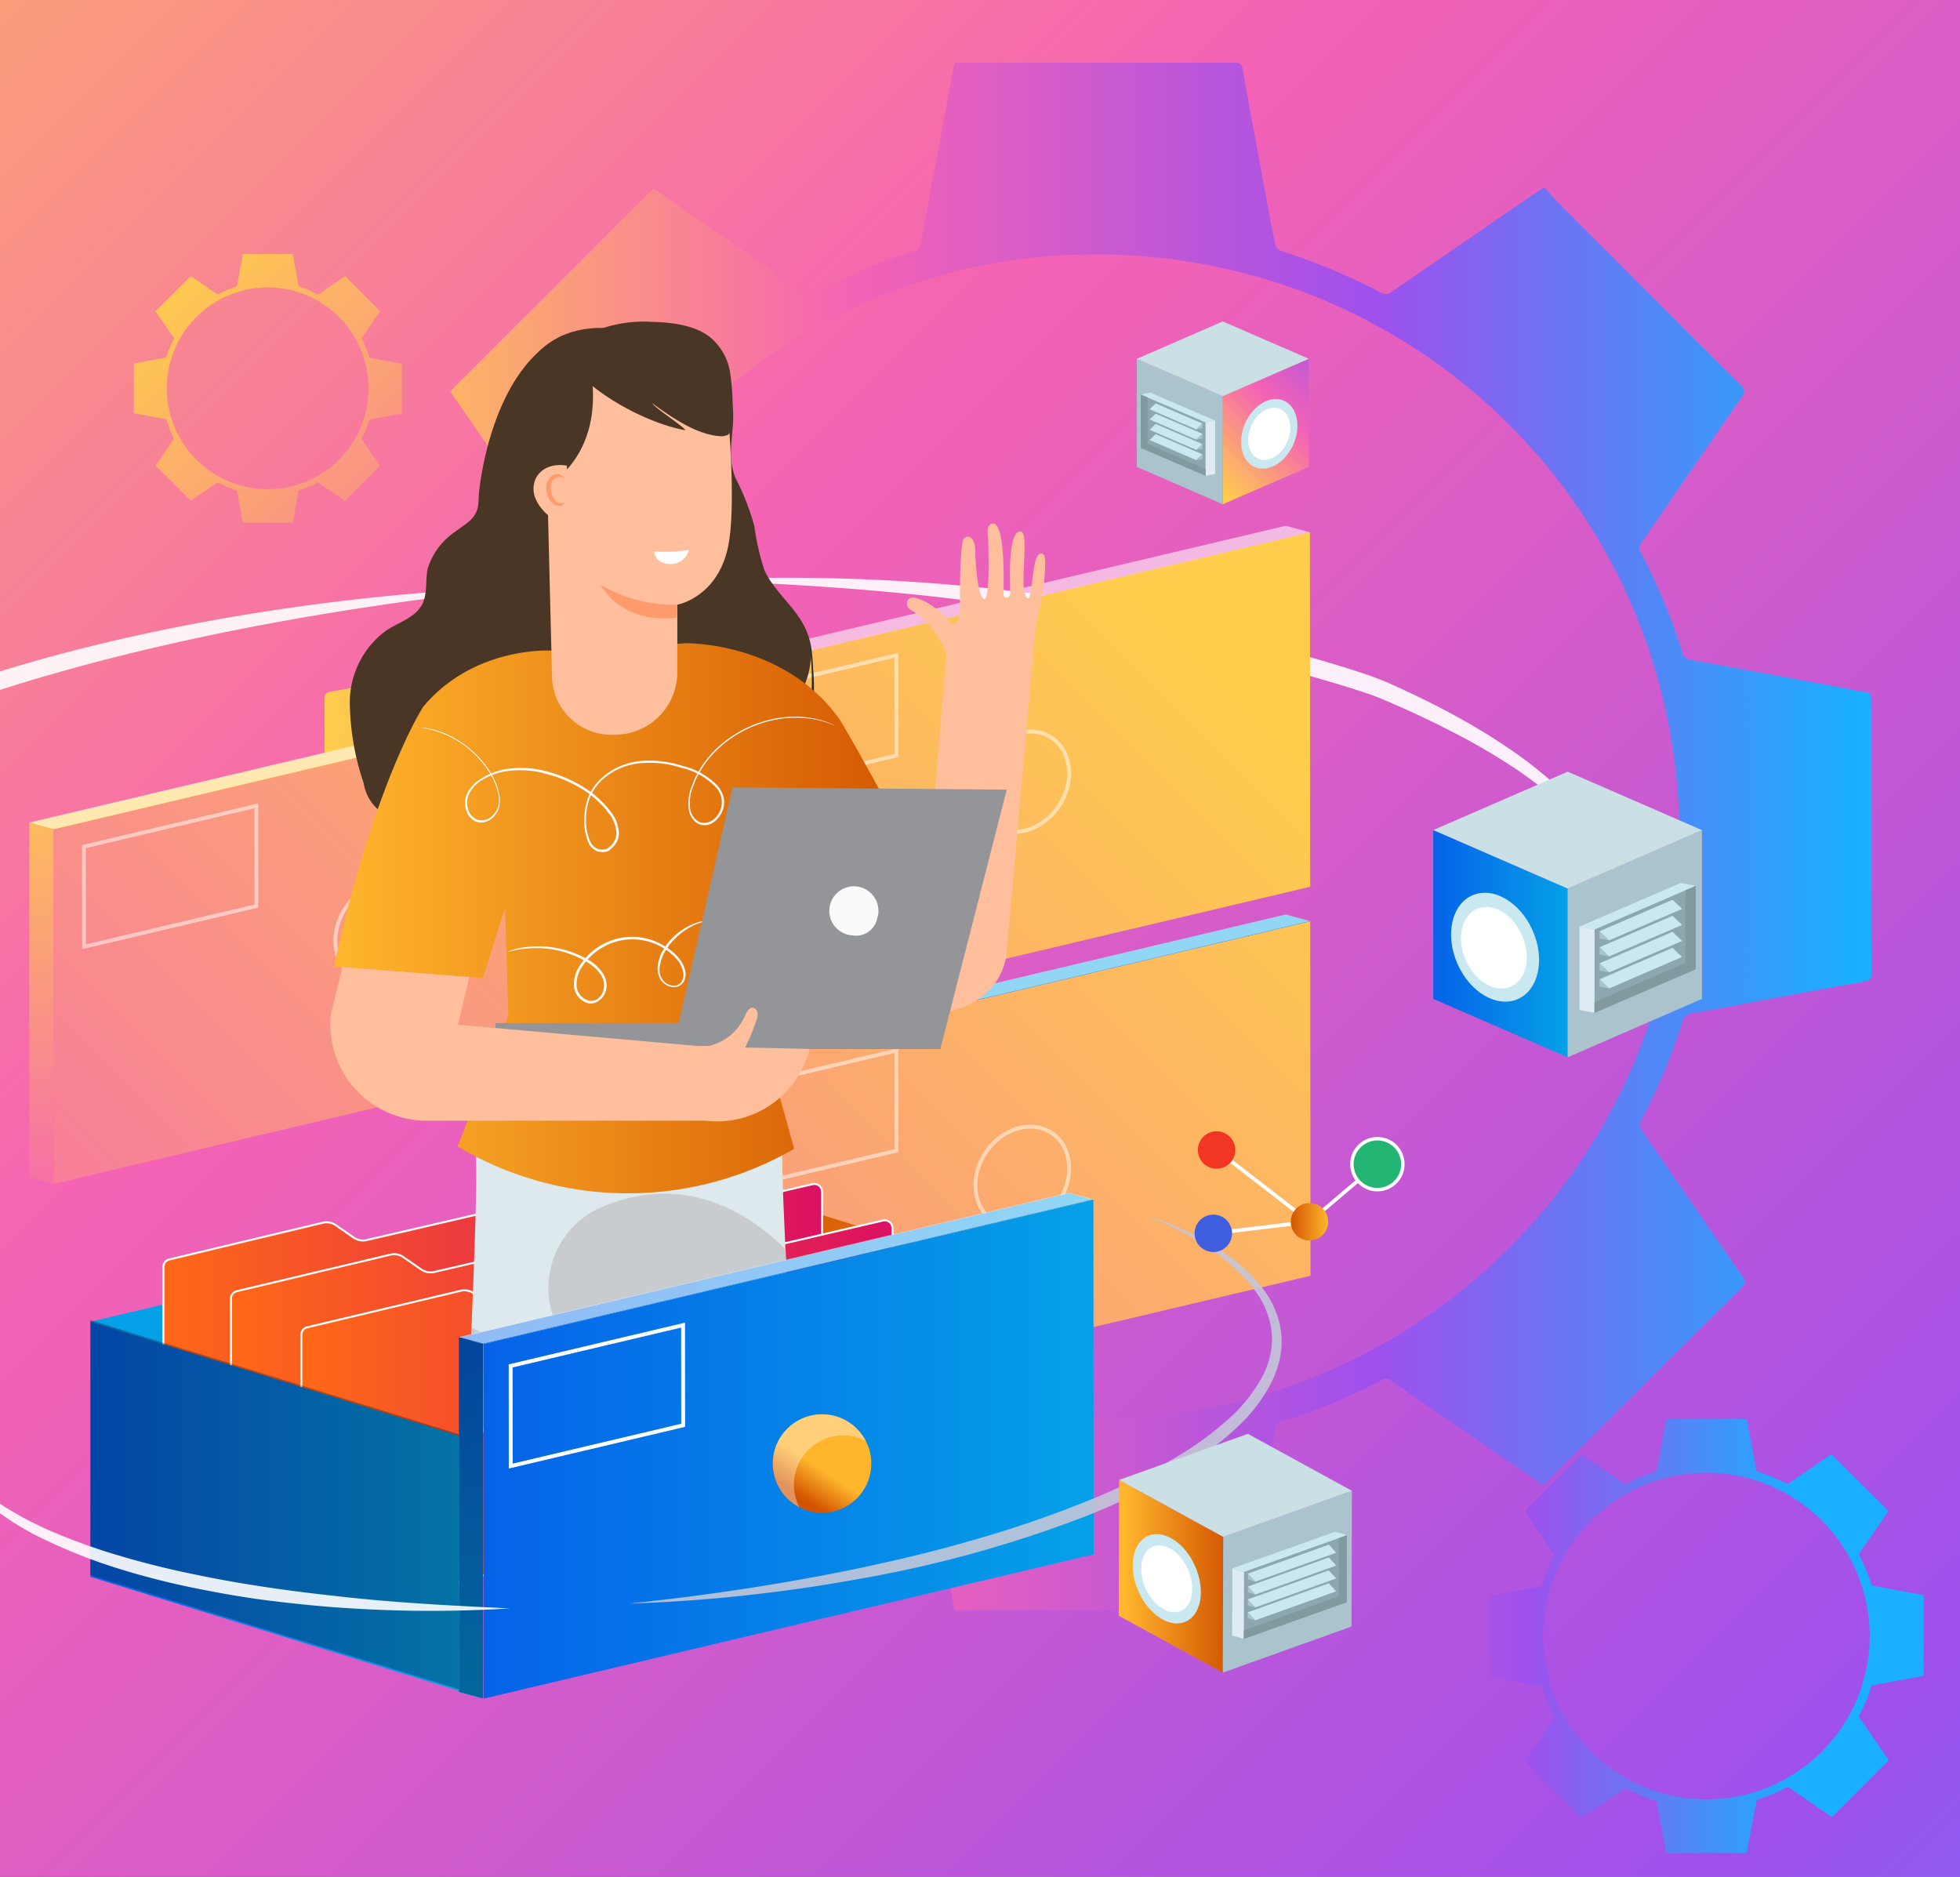 <svg id="Layer_1" data-name="Layer 1" xmlns="http://www.w3.org/2000/svg" xmlns:xlink="http://www.w3.org/1999/xlink" viewBox="0 0 470 450"><rect x="0" y="0" width="470" height="450" fill="#333333" stroke="none"/><defs><style>.cls-1,.cls-16,.cls-17,.cls-44,.cls-46{fill:none;}.cls-2{fill:url(#linear-gradient);}.cls-3{fill:url(#linear-gradient-2);}.cls-4{fill:url(#linear-gradient-3);}.cls-5{fill:url(#linear-gradient-4);}.cls-6{clip-path:url(#clip-path);}.cls-7{opacity:0.9;}.cls-18,.cls-43,.cls-8{fill:#fff;}.cls-9{fill:url(#linear-gradient-5);}.cls-10{fill:url(#linear-gradient-6);}.cls-11{fill:url(#linear-gradient-7);}.cls-12{fill:url(#linear-gradient-8);}.cls-13{fill:url(#linear-gradient-9);}.cls-14{fill:url(#linear-gradient-10);}.cls-15{fill:url(#linear-gradient-11);}.cls-16,.cls-17,.cls-22,.cls-23,.cls-24,.cls-44,.cls-46,.cls-49{stroke:#fff;stroke-miterlimit:10;}.cls-16,.cls-17,.cls-44{stroke-width:0.93px;}.cls-16{opacity:0.51;}.cls-17{opacity:0.5;}.cls-18{opacity:0.56;}.cls-19{opacity:0.33;}.cls-20{fill:url(#linear-gradient-12);}.cls-21{fill:url(#linear-gradient-13);}.cls-22,.cls-23,.cls-24{stroke-width:0.47px;}.cls-22{fill:url(#linear-gradient-14);}.cls-23{fill:url(#linear-gradient-15);}.cls-24{fill:url(#linear-gradient-16);}.cls-25{isolation:isolate;opacity:0.2;}.cls-26{fill:#4279e8;}.cls-27{fill:#1a2e35;}.cls-28{fill:#c78976;}.cls-29{fill:#dde9ed;}.cls-30{fill:#c8ccce;}.cls-31{fill:#4a3625;}.cls-32{fill:url(#linear-gradient-17);}.cls-33{fill:#fafafa;}.cls-34{fill:#ffbf9d;}.cls-35{fill:#ff9a6c;}.cls-36{fill:#939598;}.cls-37{fill:url(#linear-gradient-18);}.cls-38{fill:url(#linear-gradient-19);}.cls-39{fill:url(#linear-gradient-20);}.cls-40{opacity:0.29;}.cls-41{fill:url(#linear-gradient-21);}.cls-42{fill:url(#linear-gradient-22);}.cls-43{opacity:0.36;}.cls-45{fill:#c3c6d8;}.cls-46{stroke-width:0.88px;}.cls-47{fill:url(#linear-gradient-23);}.cls-48{fill:#f13624;}.cls-49{fill:#22b573;stroke-width:0.83px;}.cls-50{fill:#3f5ee0;}.cls-51{fill:url(#linear-gradient-24);}.cls-52{fill:#aac3cc;}.cls-53{fill:#cae0e5;}.cls-54{fill:#8ca7af;}.cls-55{fill:#dfebf2;}.cls-56{fill:#cae8ef;}.cls-57{fill:#809aa0;}.cls-58{fill:url(#linear-gradient-25);}.cls-59{fill:url(#linear-gradient-26);}</style><linearGradient id="linear-gradient" x1="-118.93" y1="-128.93" x2="699.33" y2="689.33" gradientTransform="translate(470 450) rotate(-180)" gradientUnits="userSpaceOnUse"><stop offset="0" stop-color="#ffcd4c"/><stop offset="0.34" stop-color="#f563b4"/><stop offset="0.68" stop-color="#9e50ed"/><stop offset="0.99" stop-color="#1aafff"/></linearGradient><linearGradient id="linear-gradient-2" x1="77.78" y1="200.54" x2="448.74" y2="200.54" gradientTransform="matrix(1, 0, 0, 1, 0, 0)" xlink:href="#linear-gradient"/><linearGradient id="linear-gradient-3" x1="37.93" y1="66.77" x2="305.3" y2="334.14" gradientTransform="matrix(1, 0, 0, 1, 0, 0)" xlink:href="#linear-gradient"/><linearGradient id="linear-gradient-4" x1="541.59" y1="259.96" x2="392.02" y2="409.54" gradientTransform="translate(421.2 959.02) rotate(-135)" xlink:href="#linear-gradient"/><clipPath id="clip-path"><rect class="cls-1" y="53.74" width="409.22" height="375.13"/></clipPath><linearGradient id="linear-gradient-5" x1="279.46" y1="148.94" x2="-516.46" y2="944.87" gradientTransform="matrix(1, 0, 0, 1, 0, 0)" xlink:href="#linear-gradient"/><linearGradient id="linear-gradient-6" x1="220.28" y1="89.76" x2="-575.64" y2="885.69" gradientTransform="matrix(1, 0, 0, 1, 0, 0)" xlink:href="#linear-gradient"/><linearGradient id="linear-gradient-7" x1="326.14" y1="195.62" x2="-469.78" y2="991.55" gradientTransform="matrix(1, 0, 0, 1, 0, 0)" xlink:href="#linear-gradient"/><linearGradient id="linear-gradient-8" x1="502.06" y1="202.9" x2="502.06" y2="460.57" gradientTransform="matrix(-1, 0, 0, 1, 585.13, 0)" xlink:href="#linear-gradient"/><linearGradient id="linear-gradient-9" x1="9.91" y1="176.09" x2="9.91" y2="539.88" gradientTransform="matrix(1, 0, 0, 1, 0, 0)" xlink:href="#linear-gradient"/><linearGradient id="linear-gradient-10" x1="347.04" y1="306.11" x2="347.04" y2="435.72" gradientTransform="matrix(-1, 0, 0, 1, 585.13, 0)" gradientUnits="userSpaceOnUse"><stop offset="0" stop-color="#05a1e8"/><stop offset="1" stop-color="#0562e8"/></linearGradient><linearGradient id="linear-gradient-11" x1="194.25" y1="297.22" x2="326.18" y2="297.22" xlink:href="#linear-gradient-10"/><linearGradient id="linear-gradient-12" x1="400.22" y1="284.89" x2="345.6" y2="368.37" gradientTransform="matrix(-1, 0, 0, 1, 585.13, 0)" gradientUnits="userSpaceOnUse"><stop offset="0" stop-color="#d35400"/><stop offset="1" stop-color="#ffb62d"/></linearGradient><linearGradient id="linear-gradient-13" x1="549.73" y1="330.11" x2="454.65" y2="330.11" xlink:href="#linear-gradient-10"/><linearGradient id="linear-gradient-14" x1="404.2" y1="324.35" x2="545.95" y2="324.35" gradientTransform="matrix(-1, 0, 0, 1, 585.13, 0)" gradientUnits="userSpaceOnUse"><stop offset="0" stop-color="#db1162"/><stop offset="1" stop-color="#ff6817"/></linearGradient><linearGradient id="linear-gradient-15" x1="388" y1="331.99" x2="529.75" y2="331.99" xlink:href="#linear-gradient-14"/><linearGradient id="linear-gradient-16" x1="371.12" y1="340.71" x2="512.87" y2="340.71" xlink:href="#linear-gradient-14"/><linearGradient id="linear-gradient-17" x1="365.25" y1="220.18" x2="505.05" y2="220.18" xlink:href="#linear-gradient-12"/><linearGradient id="linear-gradient-18" x1="322.99" y1="304.2" x2="475.08" y2="304.2" xlink:href="#linear-gradient-10"/><linearGradient id="linear-gradient-19" x1="462.36" y1="417.52" x2="481.36" y2="314.12" xlink:href="#linear-gradient-10"/><linearGradient id="linear-gradient-20" x1="475.08" y1="361.19" x2="563.43" y2="361.19" xlink:href="#linear-gradient-10"/><linearGradient id="linear-gradient-21" x1="322.87" y1="347.5" x2="469.25" y2="347.5" xlink:href="#linear-gradient-10"/><linearGradient id="linear-gradient-22" x1="393.29" y1="358.86" x2="388.66" y2="351.92" xlink:href="#linear-gradient-12"/><linearGradient id="linear-gradient-23" x1="6949.94" y1="292.96" x2="6958.93" y2="292.96" gradientTransform="translate(-6640.43)" xlink:href="#linear-gradient-12"/><linearGradient id="linear-gradient-24" x1="209.21" y1="226.28" x2="241.43" y2="226.28" xlink:href="#linear-gradient-10"/><linearGradient id="linear-gradient-25" x1="3051.01" y1="116.16" x2="3100.44" y2="66.73" gradientTransform="translate(-2760.16)" xlink:href="#linear-gradient"/><linearGradient id="linear-gradient-26" x1="261.22" y1="219.56" x2="286.68" y2="219.56" gradientTransform="matrix(-0.98, -0.09, 0, 1.02, 550.57, 180.17)" xlink:href="#linear-gradient-12"/></defs><rect class="cls-2" width="470" height="450" transform="translate(470 450) rotate(180)"/><path class="cls-3" d="M228.88,386.09c-.74-3.91-1.5-7.81-2.23-11.72q-2.39-12.86-4.75-25.73c-.39-2.11-.74-4.24-1.21-6.34a1.8,1.8,0,0,0-1-1.18A153,153,0,0,1,195,330.88a2.32,2.32,0,0,0-2,.19q-17.62,12-35.19,24.15c-.4.27-.81.52-1.09.69L108,307.24l5.5-8.06q9.61-14,19.23-28a2.2,2.2,0,0,0,.26-2.62,131.17,131.17,0,0,1-9.73-23.37c-.52-1.67-1.43-2.09-2.9-2.36-8-1.44-16.09-3-24.14-4.44-5.71-1.07-11.42-2.19-17.14-3.2-1.09-.19-1.26-.66-1.26-1.6q0-33,0-66c0-1.19.42-1.53,1.52-1.73,13.87-2.55,27.74-5.15,41.61-7.7a2.31,2.31,0,0,0,2.12-1.75,139.45,139.45,0,0,1,10-24,2.16,2.16,0,0,0-.37-2.61l-24.08-35c-.24-.35-.45-.72-.63-1l48.74-48.61L169,53.69c8,5.49,16,11,24,16.44a2.31,2.31,0,0,0,2,.14,157.42,157.42,0,0,1,24.58-10.2,2,2,0,0,0,1.12-1.27q4-21.19,7.89-42.39c.07-.42.21-.83.35-1.38h1.61q32.78,0,65.53,0c1.37,0,1.7.55,1.91,1.69q3.07,16.92,6.22,33.84c.51,2.75,1,5.5,1.62,8.23A2.14,2.14,0,0,0,307,60.1a145.45,145.45,0,0,1,24.11,10.07,2.27,2.27,0,0,0,2.73-.26q17.49-12.07,35-24.07c.36-.24.73-.45,1.43-.89,1.54,1.64,3.08,3.36,4.71,5q21.24,21.3,42.52,42.54c.9.89,1,1.45.27,2.54-8.09,11.69-16.12,23.43-24.19,35.13a1.89,1.89,0,0,0-.14,2.3,145.16,145.16,0,0,1,10,24,2.2,2.2,0,0,0,2,1.76q18.73,3.42,37.46,6.92c1.43.27,2.84.65,4.28.78s1.53.73,1.52,1.89q0,16.5,0,33c0,10.84,0,21.68.09,32.52,0,1.22-.23,1.76-1.58,2-10.18,1.82-20.33,3.75-30.49,5.64-3.7.69-7.41,1.4-11.12,2a2.43,2.43,0,0,0-2.16,1.93,137.84,137.84,0,0,1-9.77,23.53,2.37,2.37,0,0,0,.2,2.88c8,11.61,16,23.26,24,34.87.69,1,.7,1.56-.17,2.43Q394.31,331.88,371,355.23c-.27.26-.56.5-1,.86q-4.91-3.34-9.81-6.71-13.32-9.15-26.63-18.32a1.92,1.92,0,0,0-2.31-.13,139.71,139.71,0,0,1-24.13,10,1.75,1.75,0,0,0-1.45,1.6q-3,16.2-6,32.39l-2.08,11.15ZM123.73,200.36A139.6,139.6,0,0,0,264.9,340.19c76.17-.82,138.07-63.33,137.83-139.69C402.48,122.83,340.18,60.81,262.25,61,186.17,61.08,123.58,124.07,123.73,200.36Z"/><path class="cls-4" d="M58.27,125.3l-.39-2c-.27-1.49-.55-3-.82-4.46-.07-.37-.13-.74-.21-1.1a.33.33,0,0,0-.17-.21,26.34,26.34,0,0,1-4.29-1.77.4.4,0,0,0-.35,0l-6.1,4.18-.19.13c-2.81-2.82-5.62-5.62-8.45-8.44.31-.45.63-.93,1-1.4l3.33-4.85a.38.38,0,0,0,0-.45A22.17,22.17,0,0,1,40,100.87a.54.54,0,0,0-.5-.41l-4.19-.77c-1-.18-2-.38-3-.55-.19,0-.22-.12-.22-.28,0-3.81,0-7.63,0-11.44,0-.21.07-.27.26-.3l7.22-1.34a.42.42,0,0,0,.37-.3,23.26,23.26,0,0,1,1.73-4.16.37.37,0,0,0-.07-.45L37.41,74.8l-.11-.18,8.45-8.43,2.14,1.47c1.39,1,2.77,1.91,4.16,2.85a.41.41,0,0,0,.34,0,26.5,26.5,0,0,1,4.27-1.77.38.38,0,0,0,.19-.22c.46-2.45.91-4.9,1.37-7.35a1.2,1.2,0,0,1,.06-.24H69.92c.24,0,.3.09.33.29l1.08,5.87c.09.48.17,1,.28,1.43a.37.37,0,0,0,.21.23A25.12,25.12,0,0,1,76,70.52a.41.41,0,0,0,.48,0l6.07-4.17.25-.16c.26.29.53.59.81.87,2.46,2.46,4.91,4.92,7.38,7.38a.28.28,0,0,1,0,.44c-1.4,2-2.79,4.06-4.19,6.09a.33.33,0,0,0,0,.4,25.08,25.08,0,0,1,1.73,4.15.39.39,0,0,0,.34.31c2.17.39,4.33.8,6.5,1.2a6,6,0,0,0,.74.13c.22,0,.26.13.26.33v5.72c0,1.88,0,3.76,0,5.64,0,.21,0,.31-.27.35l-5.29,1-1.93.35a.42.42,0,0,0-.37.34,25.42,25.42,0,0,1-1.69,4.08.39.39,0,0,0,0,.49c1.39,2,2.77,4,4.16,6a.27.27,0,0,1,0,.42q-4.05,4-8.08,8.09l-.17.15-1.7-1.17-4.62-3.17a.33.33,0,0,0-.4,0,23.49,23.49,0,0,1-4.18,1.74.31.31,0,0,0-.26.28q-.51,2.81-1,5.61l-.36,1.94ZM40,93.09a24.19,24.19,0,1,0,24-24.17A24.2,24.2,0,0,0,40,93.09Z"/><path class="cls-5" d="M452.86,362.28,451,365l-4.16,6c-.35.5-.7,1-1,1.5a.5.5,0,0,0,0,.43,43.77,43.77,0,0,1,2.88,6.94.65.65,0,0,0,.43.36c3.92.74,7.85,1.46,11.77,2.19l.36.08c0,6.44,0,12.86,0,19.33l-2.69.5-9.37,1.74a.6.6,0,0,0-.57.47,37.56,37.56,0,0,1-2.71,6.57.87.87,0,0,0,.11,1c1.31,1.88,2.61,3.78,3.91,5.67.92,1.35,1.83,2.7,2.77,4,.18.25.12.38-.07.56q-6.55,6.56-13.1,13.11c-.23.23-.39.21-.64,0l-9.79-6.73a.65.65,0,0,0-.77-.08,38.77,38.77,0,0,1-6.73,2.78c-.33.1-.4.31-.45.59Q420,438.09,418.94,444c0,.12-.05.23-.07.32l-19.32,0-.77-4.13c-.5-2.68-1-5.35-1.5-8a.65.65,0,0,0-.37-.42,44.15,44.15,0,0,1-6.9-2.85.55.55,0,0,0-.47,0q-5,3.4-10,6.85c-.1.07-.2.12-.34.2l-.32-.32-13-13c-.28-.27-.23-.44-.05-.71l5.48-7.95c.45-.64.9-1.29,1.32-1.95a.61.61,0,0,0,0-.51,40.51,40.51,0,0,1-2.78-6.79.66.66,0,0,0-.6-.49q-5.86-1.06-11.72-2.17l-.46-.1c0-.64,0-1.28,0-1.93q0-8.44,0-16.88c0-.35.08-.49.45-.56,3.92-.71,7.84-1.45,11.77-2.17a.52.52,0,0,0,.48-.42,41.37,41.37,0,0,1,2.78-6.74.63.63,0,0,0,0-.74l-6.06-8.8a12,12,0,0,0-.69-1c-.24-.28-.16-.45.07-.68,2.19-2.17,4.37-4.36,6.55-6.54s4.3-4.31,6.44-6.47c.24-.24.4-.31.71-.09,2.38,1.66,4.78,3.29,7.17,4.93.87.6,1.75,1.2,2.61,1.81a.66.66,0,0,0,.81,0,38.45,38.45,0,0,1,6.61-2.72.68.68,0,0,0,.53-.62c.71-3.89,1.45-7.78,2.16-11.68.06-.33.17-.45.51-.45h18.51l.36,0c.21,1.09.42,2.18.62,3.27.55,3,1.11,5.95,1.65,8.92a.53.53,0,0,0,.43.49,38.88,38.88,0,0,1,6.78,2.8.48.48,0,0,0,.6,0c2.54-1.76,5.08-3.49,7.62-5.24l2.63-1.8Zm-16,57.72a39.15,39.15,0,1,0-55.15.18A39.17,39.17,0,0,0,436.87,420Z"/><g class="cls-6"><g class="cls-7"><path class="cls-8" d="M126,140.71c-25.38,2.72-50.62,6.39-75.52,11.59-12.44,2.64-24.82,5.55-37,9.07a371,371,0,0,0-36,12.12,209.45,209.45,0,0,0-33.93,16.69,104.23,104.23,0,0,0-15,11.17,51.8,51.8,0,0,0-11.5,14.32,28.41,28.41,0,0,0-2.85,8.53,21.28,21.28,0,0,0-.24,2.24,18.57,18.57,0,0,0,0,2.24c0,.75.14,1.49.19,2.24a15.35,15.35,0,0,0,.37,2.22,28.63,28.63,0,0,0,3.39,8.42,45.41,45.41,0,0,0,5.72,7.3,74.41,74.41,0,0,0,14.93,11.52c1.36.81,2.71,1.65,4.12,2.39l2.09,1.14,2.12,1.08c.71.36,1.41.73,2.13,1.07l2.21.92,4.42,1.84-4.54-1.53-2.28-.76c-.74-.29-1.47-.62-2.21-.93l-2.21-1-2.17-1c-1.46-.67-2.87-1.43-4.29-2.16a74,74,0,0,1-15.85-11,46.16,46.16,0,0,1-6.35-7.49,30.87,30.87,0,0,1-4.06-9.11,16.2,16.2,0,0,1-.52-2.47,23.7,23.7,0,0,1-.29-2.52,21.53,21.53,0,0,1,0-2.54c0-.85.12-1.68.21-2.53a31.81,31.81,0,0,1,2.91-9.62,53.2,53.2,0,0,1,12-15.64,108.33,108.33,0,0,1,15.44-11.87,208.69,208.69,0,0,1,34.55-17.27c23.94-9.39,48.86-15.86,74-20.45A526.14,526.14,0,0,1,126,140.71Z"/></g><g class="cls-7"><path class="cls-8" d="M389.67,220.06a38.17,38.17,0,0,0-5-14.75,54.09,54.09,0,0,0-9.81-12,94,94,0,0,0-12.3-9.54,149.88,149.88,0,0,0-13.5-7.87q-6.94-3.63-14.13-6.77l-3.61-1.55c-.61-.28-1.18-.46-1.77-.7s-1.17-.44-1.79-.63c-2.44-.83-4.94-1.62-7.45-2.36-10-3-20.25-5.62-30.42-8.32q-7.63-2-15.3-3.86c-5.11-1.21-10.21-2.5-15.31-3.46s-10.32-1.83-15.52-2.6-10.39-1.49-15.61-2.11c-20.87-2.48-41.91-3.76-63-4.41a463.5,463.5,0,0,1,63.34,1.12c5.27.46,10.54,1,15.79,1.66s10.49,1.45,15.72,2.34,10.45,2.06,15.59,3.28,10.28,2.47,15.4,3.78,10.23,2.63,15.32,4.05,10.18,2.85,15.25,4.41c1.27.38,2.53.79,3.8,1.2s2.54.83,3.8,1.29,2.59,1,3.82,1.51l3.62,1.65c4.81,2.25,9.58,4.62,14.22,7.24a149.82,149.82,0,0,1,13.51,8.55,91,91,0,0,1,12.18,10.44,53.42,53.42,0,0,1,9.35,13,39.85,39.85,0,0,1,2.77,7.51A36.78,36.78,0,0,1,389.67,220.06Z"/></g><polygon class="cls-9" points="167.86 247.23 314.18 212.63 314.12 127.61 167.8 162.21 167.86 247.23"/><polygon class="cls-10" points="12.84 283.88 159.16 249.28 159.1 164.26 12.78 198.86 12.84 283.88"/><polygon class="cls-11" points="167.93 340.51 314.25 305.91 314.19 220.9 167.87 255.5 167.93 340.51"/><polygon class="cls-12" points="12.86 198.89 159.11 164.29 153.28 162.71 7.02 197.31 12.86 198.89"/><polygon class="cls-13" points="7.02 282.33 12.79 283.89 12.79 198.87 7.02 197.31 7.02 282.33"/><polygon class="cls-14" points="167.88 255.51 314.13 220.91 308.3 219.33 162.04 253.93 167.88 255.51"/><polygon class="cls-15" points="162.04 338.94 167.81 340.51 167.81 255.49 162.04 253.93 162.04 338.94"/><polygon class="cls-16" points="173.62 190.94 214.96 181.16 214.94 157.14 173.6 166.92 173.62 190.94"/><ellipse class="cls-17" cx="245.13" cy="187.42" rx="12.67" ry="10.53" transform="translate(-47.28 285.96) rotate(-56.02)"/><polygon class="cls-16" points="173.62 285.69 214.96 275.91 214.94 251.89 173.6 261.67 173.62 285.69"/><ellipse class="cls-17" cx="245.13" cy="282.17" rx="12.67" ry="10.53" transform="translate(-125.85 327.76) rotate(-56.02)"/><polygon class="cls-16" points="20.15 227.02 61.49 217.25 61.47 193.22 20.13 203 20.15 227.02"/><ellipse class="cls-17" cx="91.66" cy="223.5" rx="12.67" ry="10.53" transform="translate(-144.91 174.61) rotate(-56.02)"/><polygon class="cls-18" points="12.86 198.8 159.11 164.2 153.28 162.61 7.02 197.21 12.86 198.8"/><polygon class="cls-18" points="167.88 162.25 314.13 127.65 308.3 126.07 162.04 160.67 167.88 162.25"/><polygon class="cls-19" points="162.04 338.89 167.81 340.46 167.81 255.44 162.04 253.88 162.04 338.89"/><polygon class="cls-18" points="167.88 255.46 314.13 220.86 308.3 219.28 162.04 253.88 167.88 255.46"/><polygon class="cls-20" points="168.02 343.49 256.37 370.87 256.37 309.69 168.02 282.32 168.02 343.49"/><polygon class="cls-21" points="21.7 316.92 168.02 282.32 167.95 343.31 21.64 377.91 21.7 316.92"/><path class="cls-22" d="M180.92,330.64V278.09a1.84,1.84,0,0,0-2.25-1.79L87.91,297.35a3.91,3.91,0,0,1-3.08-.58l-4.32-3a3.91,3.91,0,0,0-3.1-.58L40.58,302a1.84,1.84,0,0,0-1.4,1.79v64.76a3.89,3.89,0,0,0,5,3.75l134-37.91A3.88,3.88,0,0,0,180.92,330.64Z"/><path class="cls-23" d="M197.12,338.28V285.73a1.84,1.84,0,0,0-2.25-1.79L104.11,305a4,4,0,0,1-3.08-.58l-4.32-3a3.83,3.83,0,0,0-3.1-.58l-36.83,8.76a1.84,1.84,0,0,0-1.4,1.79v64.76a3.89,3.89,0,0,0,4.95,3.75l134-37.91A3.88,3.88,0,0,0,197.12,338.28Z"/><path class="cls-24" d="M214,347V294.45a1.84,1.84,0,0,0-2.25-1.79l-90.77,21a3.91,3.91,0,0,1-3.08-.58l-4.31-3a3.92,3.92,0,0,0-3.1-.58l-36.83,8.76a1.84,1.84,0,0,0-1.41,1.79V384.9a3.9,3.9,0,0,0,5,3.75l134-37.91A3.89,3.89,0,0,0,214,347Z"/><path class="cls-25" d="M125.11,160.21l12,39.45L132.65,202l-4.4-11.18S123.71,167.39,125.11,160.21Z"/><path class="cls-26" d="M133.84,134.93s33.93,12.08,8.7,69.15L103.38,180.3,108.94,167Z"/><path class="cls-27" d="M136.46,135.93h-1.07a14.6,14.6,0,0,0-3,.38,16.37,16.37,0,0,0-4.45,1.9,23.61,23.61,0,0,0-4.92,4A60.36,60.36,0,0,0,113.79,156c-2.87,5.57-5.54,11.89-8.3,18.53-.8,2-1.61,3.94-2.37,5.8v.24h.23c11.32,6.18,21.19,11.89,28.18,16.31,3.47,2.16,6.26,3.95,8.16,5.21l2.19,1.4a6.28,6.28,0,0,0,.78.48,3.55,3.55,0,0,0-.71-.57l-2.14-1.5c-1.86-1.29-4.61-3.14-8.09-5.35-6.92-4.43-16.64-10.3-28.08-16.48l.12.35c.76-1.85,1.59-3.8,2.38-5.8,2.75-6.63,5.39-13,8.22-18.48a60.08,60.08,0,0,1,9-13.57,24,24,0,0,1,4.75-4.07,17.39,17.39,0,0,1,4.31-1.93A21.54,21.54,0,0,1,136.46,135.93Z"/><path class="cls-28" d="M163.85,188.32,186,202l-8.14,19.57a71.38,71.38,0,0,1-17.47-25.16Z"/><path class="cls-27" d="M185.18,145c.67.13,1.34.29,2,.48a9.67,9.67,0,0,1,4.35,3.33,15.32,15.32,0,0,1,2.78,7.66c.19,1.54.29,3.18.34,4.89s0,3.5,0,5.31a179.64,179.64,0,0,1-.84,18.55c-.21,2.37-.45,4.28-.59,5.61l-.19,1.52a2.26,2.26,0,0,0,0,.52,1.52,1.52,0,0,1,.14-.5l.26-1.52c.22-1.31.5-3.23.76-5.59a156,156,0,0,0,1-18.59c0-1.83,0-3.59-.14-5.31s-.17-3.37-.38-4.94a15.44,15.44,0,0,0-2.95-7.85,9.47,9.47,0,0,0-4.59-3.28A5.63,5.63,0,0,0,185.18,145Z"/><path class="cls-27" d="M158.4,184.06a7.27,7.27,0,0,0,1.15.85c.76.53,1.85,1.26,3.25,2.17,2.76,1.78,6.64,4.16,11,6.68s8.37,4.76,11.32,6.11c1.48.74,2.67,1.33,3.52,1.71a12.72,12.72,0,0,0,1.31.58,5.36,5.36,0,0,0-1.24-.74l-3.42-1.76c-2.9-1.57-6.9-3.76-11.25-6.26s-8.25-4.75-11.06-6.54l-3.35-2A9.26,9.26,0,0,0,158.4,184.06Z"/><path class="cls-25" d="M195.05,168.51l-11,36.28,4.09,2.15,4.06-10.28S196.33,175.12,195.05,168.51Z"/><path class="cls-29" d="M112.1,343.55H190c-.43-11.2-.79-19.76-.83-21.92-.76-24.62-1.55-34.25-1.6-44.59V276H114a5.91,5.91,0,0,0,.14,1.38C114.63,286.19,112.6,326.69,112.1,343.55Z"/><path class="cls-30" d="M189.13,317.87c-2.57,2.38-6.42,3.35-12.11.29-15.21-8.21-18.69,23.32-38,6.82h0a21.12,21.12,0,0,1,5.54-35.67c12.22-5,27.8-5.37,43.82,10.23"/><path class="cls-30" d="M113.06,318.35c10,4.89,3-3.83,14.48,7.63s6.47,21.83,0,15.34-5.38,7.63-15.44-2.38"/><path class="cls-8" d="M155.29,343.55c2.38-1.35,4.52-2.9,6.75-4.44s4.35-3.17,6.42-4.9c-2.37,1.38-4.54,2.92-6.75,4.44S157.33,341.82,155.29,343.55Z"/><path class="cls-27" d="M121.88,104.54a29.11,29.11,0,0,1-3.26,13.69,53.5,53.5,0,0,0-4.26,9.26c-.76,3.16-.33,6.46-.92,9.65-1,5.21-4.4,9.51-7,14.13s-4.35,10.41-1.76,15l26.44-3.21L133,130.22Z"/><path class="cls-31" d="M174.5,93.29c3.43,7.28-1.33,14.53,2.1,21.81a56.68,56.68,0,0,1,4.3,11.1,58.48,58.48,0,0,0,2.38,10.46c2.38,5.26,7.42,8.8,9.82,14,3.52,7.68-.24,17.34-7,22.45s-15.72,6.37-24.19,5.78a33,33,0,0,1-14.72-4,17,17,0,0,1-8.49-12.2Z"/><path class="cls-31" d="M135.27,80.35c-17,7.54-20.43,35.53-20.5,39.29,0,4.49-2.38,5.42-5.5,7.77a16.74,16.74,0,0,0-6.68,8.83c-.66,2.87,0,6-1.35,8.68-1.64,3.11-5.52,4.28-8.54,6.2a21.4,21.4,0,0,0-8.82,17.12,61.88,61.88,0,0,0,3.33,19.55,10.55,10.55,0,0,0,3.9,6.68,11,11,0,0,0,6.06,1l32.34-.71c8.25-.19,16.65-.43,24.33-3.47a30.61,30.61,0,0,0,15-12.56,24.81,24.81,0,0,0,2.68-18.88c-1.33-4.76-4.28-9.23-5.13-14.27-1-6.13,4.09-8.75,5.94-14.69s3.43-20.24.86-25.95Z"/><path class="cls-32" d="M115.79,234.54l5.33-17,.76,26L109.73,274.9a79.82,79.82,0,0,0,80.71.57L182.26,246l3.9-33.29L197,228.19l22.93-22.25s-16.86-31.18-19-34c-13.34-18.12-36.38-17.7-36.38-17.7L131.87,156s-18.34-1-30.4,13.49c0,0-11.74,18-21.4,62.3Z"/><path class="cls-33" d="M99.5,174.38H100a4.39,4.39,0,0,1,1.41.19,22.93,22.93,0,0,1,12.27,6.16,21.87,21.87,0,0,1,3.4,4.09,16.1,16.1,0,0,1,2.38,5.47,6.81,6.81,0,0,1,0,3.11,5.08,5.08,0,0,1-1.88,2.62,3.38,3.38,0,0,1-3.17.5,3.84,3.84,0,0,1-2.18-2.55,4.87,4.87,0,0,1,.23-3.56,7.83,7.83,0,0,1,2.38-2.88,15.7,15.7,0,0,1,7.59-2.73,22.92,22.92,0,0,1,8.56.76,31.94,31.94,0,0,1,8.32,3.47,23.79,23.79,0,0,1,6.9,6.28,8.12,8.12,0,0,1,1.59,4.35,3.93,3.93,0,0,1-.57,2.19,5.3,5.3,0,0,1-1.66,1.64h0a3.16,3.16,0,0,1-2.38,0,3.58,3.58,0,0,1-1.67-1.74,12.86,12.86,0,0,1-1-5.23,15.35,15.35,0,0,1,.9-5.16,11.91,11.91,0,0,1,2.9-4.28,15.56,15.56,0,0,1,9.25-4.07,24.34,24.34,0,0,1,9.85,1.1,16.75,16.75,0,0,1,8.18,4.59,5.26,5.26,0,0,1-.1,7.43l-.42.37a3.81,3.81,0,0,1-1.88.8,3,3,0,0,1-1.93-.45,4.41,4.41,0,0,1-1.83-3.45,10.79,10.79,0,0,1,.45-4c.22-.62.48-1.24.72-1.86a5.88,5.88,0,0,1,.38-.9l.45-.86a23.15,23.15,0,0,1,4.42-5.89,27.83,27.83,0,0,1,10.87-6.5,26.2,26.2,0,0,1,9.51-1.26,24.35,24.35,0,0,1,6,1.1l1.5.55.52.16-.5-.21-1.47-.6a23.35,23.35,0,0,0-6-1.23,26,26,0,0,0-9.51,1.19,27.67,27.67,0,0,0-11.06,6.51,23.19,23.19,0,0,0-4.54,6l-.47.88a7.55,7.55,0,0,0-.38.93c-.12.31-.53,1.23-.74,1.88a10.77,10.77,0,0,0-.48,4.18,4.88,4.88,0,0,0,1.93,3.83,3.66,3.66,0,0,0,2.23.55,4,4,0,0,0,2.17-.93,6.18,6.18,0,0,0,2.19-4.07,4.7,4.7,0,0,0-.34-2.37,7.52,7.52,0,0,0-1.23-2.1,17.41,17.41,0,0,0-8.45-4.75,25.49,25.49,0,0,0-10.08-1.14,16.13,16.13,0,0,0-9.51,4.3,12.17,12.17,0,0,0-3,4.49,15.68,15.68,0,0,0-.91,5.43,12.79,12.79,0,0,0,1,5.35,4,4,0,0,0,1.95,2,3.92,3.92,0,0,0,2.78,0h0a6.21,6.21,0,0,0,1.85-1.83,4.43,4.43,0,0,0,.72-2.57,8.83,8.83,0,0,0-1.76-4.76,24.22,24.22,0,0,0-7.14-6.42,31.8,31.8,0,0,0-8.49-3.54,23.41,23.41,0,0,0-8.58-.67,16.2,16.2,0,0,0-7.8,2.93,8.28,8.28,0,0,0-2.62,3.07,5.31,5.31,0,0,0-.26,3.9,4.33,4.33,0,0,0,2.38,2.85,3.87,3.87,0,0,0,3.54-.57,5.46,5.46,0,0,0,2-2.86,7.35,7.35,0,0,0,0-3.3,16.58,16.58,0,0,0-2.38-5.59,24.51,24.51,0,0,0-10.55-8.82,21.14,21.14,0,0,0-5.24-1.4A18.43,18.43,0,0,0,99.5,174.38Z"/><path class="cls-33" d="M121.76,228.19H122l.81-.19a22.53,22.53,0,0,1,3.17-.52,23.77,23.77,0,0,1,11.58,1.62,19.85,19.85,0,0,1,3.47,1.76,10,10,0,0,1,3,2.8,4.59,4.59,0,0,1,.57,4.05,3.58,3.58,0,0,1-1.28,1.78,2.67,2.67,0,0,1-2.12.45,4,4,0,0,1-2.93-3.37,7.4,7.4,0,0,1,1.31-4.76,14.67,14.67,0,0,1,8.73-6.18,14.24,14.24,0,0,1,10.56,1.59,13,13,0,0,1,3.87,3.35,6.64,6.64,0,0,1,1,2.24,3.17,3.17,0,0,1-.19,2.38,2.18,2.18,0,0,1-1.73,1.16,3.54,3.54,0,0,1-2.1-.59,4,4,0,0,1-1.52-3.81,9.68,9.68,0,0,1,1.33-3.9,13.22,13.22,0,0,1,2.38-3,15.37,15.37,0,0,1,5.59-3.64,14.64,14.64,0,0,1,5-.79,18,18,0,0,1,4.26.69h-.26l-.81-.28a14.36,14.36,0,0,0-3.19-.52,14.79,14.79,0,0,0-5,.59,15.61,15.61,0,0,0-5.87,3.4,13.94,13.94,0,0,0-2.5,3.12,10.11,10.11,0,0,0-1.43,4.09A5.76,5.76,0,0,0,158,234a3.84,3.84,0,0,0,1.48,2,3.68,3.68,0,0,0,2.38.69,2.69,2.69,0,0,0,2.16-1.42,3.72,3.72,0,0,0,.26-2.64,7.46,7.46,0,0,0-1.09-2.38,13.17,13.17,0,0,0-4.07-3.54,14.76,14.76,0,0,0-11-1.67,15,15,0,0,0-9.06,6.45,7.9,7.9,0,0,0-1.41,5.23,4.6,4.6,0,0,0,3.4,3.83,3.33,3.33,0,0,0,2.69-.69,4.17,4.17,0,0,0,1.45-2,4.81,4.81,0,0,0,.21-2.38,5.37,5.37,0,0,0-.88-2.16,10,10,0,0,0-3.16-3,22.33,22.33,0,0,0-3.57-1.76,23.65,23.65,0,0,0-11.74-1.45A15.77,15.77,0,0,0,121.76,228.19Z"/><path class="cls-34" d="M249.53,132.76c-2.38.12-1.71,13.06-3.47,10.33s1-15.87-1.45-15.65c-3.24.31-2.26,13.84-2.38,15s-1.66,1.14-1.59,0c0-1.5.57-17.17-2.6-16.91-1.76.17-1.11,3.31-1.11,3.31s.62,14.72-.88,14.79-2.19-8.56-2.19-11.49-1.4-4.09-2.66-3.07c-.88.72-1,9.66-1,12.56s.45,10.82-2.9,7-7.35-5.57-8.75-5.3-1.45,2.37,0,3a19.45,19.45,0,0,1,4,3.19,16.78,16.78,0,0,1,2.38,3.3,14.47,14.47,0,0,1,2,4.21l-4.49,53.94-3.38-4.12L200.28,225l9.85,11.29a18.46,18.46,0,0,0,26,2.13c.54-.47,1.06-1,1.55-1.48l.76-.93a15.21,15.21,0,0,0,3-8.18l6.23-69.92h0c.15-7.75,2.38-13.67,2.62-17.66C251.08,132.79,250.41,132.72,249.53,132.76Z"/><path class="cls-34" d="M162.42,161.61V145s10.47-1.87,12.46-15.55c1.93-13.08-1.33-41.16-1.33-41.16h0c-15.15-6-32.2-3.66-42.8,8.54h0l1.64,66a14.26,14.26,0,0,0,15.14,13.34h0A15,15,0,0,0,162.42,161.61Z"/><path class="cls-35" d="M162.42,145a34.76,34.76,0,0,1-18.35-4.75s4.47,9.34,18.21,7.89Z"/><path class="cls-31" d="M136.65,87c5,7.14,18.24,14.46,27.72,16.17-1.09-1.45-6.92-5-8-6.51,4.32,3.16,10.46,7.51,16.17,7.92a3.72,3.72,0,0,0,2-.31,2.72,2.72,0,0,0,1-2.14,58.34,58.34,0,0,0-.41-12.39,13.73,13.73,0,0,0-4.92-8.94c-3.66-2.81-8.89-3.5-13.81-3.62a31.28,31.28,0,0,0-12.18,1.62,11.42,11.42,0,0,0-7.51,8Z"/><path class="cls-31" d="M122.38,118.81a78.44,78.44,0,0,1-1.38-9.14c-.41-7.13,1.64-33.07,25.94-30.91l-5.85,7.47s4.76,15.79-5.42,26.65c0,0-.57,6.38-7.7,13.73,0,0-4.12,0-5.59-7.73Z"/><path class="cls-34" d="M135.93,111.67a8,8,0,0,0-4.4.33,5.62,5.62,0,0,0-3.18,3,6,6,0,0,0,0,4.38,10.19,10.19,0,0,0,2.52,3.64,7.08,7.08,0,0,0,2.68,1.73,3.26,3.26,0,0,0,3.1-.45Z"/><path class="cls-35" d="M135.24,120.59c.17,0-.47,1-1.8.62a3,3,0,0,1-1.67-1.43,6.64,6.64,0,0,1-.76-2.38,3.88,3.88,0,0,1,.59-2.57,2.54,2.54,0,0,1,1.91-1.16c1.38,0,1.8.9,1.66.93a2.75,2.75,0,0,0-1.54-.15,2.38,2.38,0,0,0-1.5,2.86,4.09,4.09,0,0,0,1.57,3.18C134.55,120.87,135.15,120.47,135.24,120.59Z"/><polygon class="cls-36" points="118.79 251.55 118.79 245.32 162.76 245.32 175.65 188.81 241.42 189.34 225.49 251.55 118.79 251.55"/><path class="cls-33" d="M210.36,220.2a5.17,5.17,0,0,1-5.92,4.09,5.89,5.89,0,1,1,6.2-5.58A5.77,5.77,0,0,1,210.36,220.2Z"/><path class="cls-34" d="M178.67,251.17a41.6,41.6,0,0,0,2.73-6.59,3.54,3.54,0,0,0,.26-1.67,1.41,1.41,0,0,0-1-1.23c-1-.22-1.66,1-2.07,2a12.43,12.43,0,0,1-8.63,7.13H167.3l-57.5-5.11,2.76-11.42L82.12,231.9l-2.78,11.23A23.14,23.14,0,0,0,99.88,268.6a25,25,0,0,0,3.24.12H169.2a22.83,22.83,0,0,0,24.92-17.2Z"/><path class="cls-8" d="M156.86,132.24a39.91,39.91,0,0,0,8.32-.36,4.47,4.47,0,0,1-4.44,3.36C156.93,135.14,156.86,132.24,156.86,132.24Z"/><polygon class="cls-37" points="115.89 322.29 262.14 287.69 256.31 286.11 110.05 320.71 115.89 322.29"/><polygon class="cls-18" points="115.89 322.19 262.14 287.6 256.31 286.01 110.05 320.61 115.89 322.19"/><polygon class="cls-38" points="110.05 405.73 115.82 407.29 115.82 322.27 110.05 320.71 110.05 405.73"/><polygon class="cls-19" points="110.05 405.66 115.82 407.23 115.82 322.21 110.05 320.64 110.05 405.66"/><polygon class="cls-39" points="21.69 378.09 110.05 405.46 110.05 344.29 21.69 316.92 21.69 378.09"/><polygon class="cls-40" points="21.69 377.7 110.05 405.07 110.05 343.9 21.69 316.53 21.69 377.7"/><polygon class="cls-41" points="115.94 407.31 262.26 372.71 262.2 287.69 115.88 322.29 115.94 407.31"/><circle class="cls-42" cx="197.12" cy="350.93" r="11.81"/><path class="cls-43" d="M185.31,350.93a11.81,11.81,0,0,0,6.39,10.5,11.82,11.82,0,0,1,15.92-15.93,11.82,11.82,0,0,0-22.31,5.43Z"/><polygon class="cls-44" points="122.47 351.54 163.82 341.76 163.8 317.74 122.45 327.52 122.47 351.54"/><g class="cls-7"><path class="cls-45" d="M150.77,384.52c18.46-1.93,36.79-4.67,54.9-8.42,9-1.92,18-4,26.91-6.6a268.43,268.43,0,0,0,26.19-8.81,151.68,151.68,0,0,0,24.66-12.13,75.45,75.45,0,0,0,10.94-8.12,37.71,37.71,0,0,0,8.36-10.4,21,21,0,0,0,2.08-6.21,17.71,17.71,0,0,0-.21-6.49,21,21,0,0,0-2.46-6.12,33.1,33.1,0,0,0-4.16-5.31,53.52,53.52,0,0,0-10.84-8.39c-1-.59-2-1.19-3-1.73s-2-1.1-3.07-1.61c-.52-.25-1-.53-1.55-.78l-1.6-.66-3.21-1.34,3.3,1.11,1.65.55c.54.21,1.07.45,1.61.68,1.08.45,2.13.94,3.18,1.45s2.08,1,3.11,1.58a54.48,54.48,0,0,1,11.53,8,33.55,33.55,0,0,1,4.62,5.45,22.8,22.8,0,0,1,3,6.62,18.94,18.94,0,0,1,.46,7.31,23.21,23.21,0,0,1-2.12,7,38.61,38.61,0,0,1-8.7,11.37,78.49,78.49,0,0,1-11.23,8.63A151.22,151.22,0,0,1,260,363.7a289.27,289.27,0,0,1-53.82,14.87c-9.15,1.67-18.36,3-27.6,4S160.05,384.22,150.77,384.52Z"/></g><g class="cls-7"><path class="cls-8" d="M-13.79,341.87a20.8,20.8,0,0,0,3.29,8.67,31.61,31.61,0,0,0,6.23,6.83,53.61,53.61,0,0,0,7.63,5.27l1,.59,1,.55,2.05,1.1c1.4.68,2.8,1.35,4.22,2a146.58,146.58,0,0,0,17.58,6.32q9,2.64,18.21,4.47c6.13,1.28,12.31,2.32,18.51,3.21s12.44,1.61,18.69,2.27,12.51,1.12,18.79,1.52,12.57.69,18.87,1a306.73,306.73,0,0,1-37.87,0c-6.31-.35-12.61-1-18.89-1.75S53,382.07,46.8,380.82,34.43,378,28.36,376.11a129.37,129.37,0,0,1-17.77-7A65.43,65.43,0,0,1-5.33,358.54a32.93,32.93,0,0,1-5.9-7.56,22.47,22.47,0,0,1-1.85-4.42c-.17-.78-.37-1.55-.5-2.33Z"/></g><polyline class="cls-46" points="290.95 295.73 314.01 292.96 291.73 275.75 314.01 292.96 330.29 279.15"/><circle class="cls-47" cx="314.01" cy="292.96" r="4.49"/><circle class="cls-48" cx="291.73" cy="275.75" r="4.49"/><circle class="cls-49" cx="330.29" cy="279.15" r="6.11"/><circle class="cls-50" cx="290.95" cy="295.73" r="4.49"/><polygon class="cls-51" points="343.7 239.52 375.92 253.52 375.92 213.03 343.7 199.03 343.7 239.52"/><polygon class="cls-52" points="408.13 239.52 375.91 253.52 375.91 213.03 408.13 199.03 408.13 239.52"/><polygon class="cls-53" points="408.13 199.05 375.91 213.05 343.7 199.03 375.92 185.03 408.13 199.05"/><polygon class="cls-54" points="406.63 232.4 382.35 242.87 382.36 222.87 406.64 212.4 406.63 232.4"/><polygon class="cls-55" points="378.76 242.18 382.35 242.87 382.36 222.87 378.77 222.18 378.76 242.18"/><polygon class="cls-56" points="378.77 222.18 382.36 222.87 406.64 212.4 403.05 211.71 378.77 222.18"/><polygon class="cls-56" points="403.36 217.94 385.85 225.49 383.55 223.3 401.06 215.75 403.36 217.94"/><polygon class="cls-52" points="385.85 225.49 383.55 225.05 383.55 223.3 385.85 225.49"/><polygon class="cls-56" points="403.36 221.78 385.85 229.33 383.55 227.14 401.06 219.59 403.36 221.78"/><polygon class="cls-52" points="385.85 229.33 383.55 228.89 383.55 227.14 385.85 229.33"/><polygon class="cls-56" points="403.36 225.62 385.85 233.17 383.55 230.98 401.06 223.43 403.36 225.62"/><polygon class="cls-52" points="385.85 233.17 383.55 232.73 383.55 230.98 385.85 233.17"/><polygon class="cls-56" points="403.35 229.46 385.85 237.01 383.55 234.82 401.06 227.27 403.35 229.46"/><polygon class="cls-52" points="385.85 237.01 383.55 236.57 383.55 234.82 385.85 237.01"/><polygon class="cls-57" points="404.15 213.47 404.14 230.88 382.35 240.31 382.35 242.87 406.63 232.4 406.64 212.4 404.15 213.47"/><ellipse class="cls-56" cx="358.51" cy="227.14" rx="9.86" ry="13.58" transform="translate(-61.05 163.17) rotate(-23.69)"/><ellipse class="cls-8" cx="358.22" cy="227.27" rx="7.38" ry="10.17" transform="translate(-61.12 163.06) rotate(-23.69)"/><polygon class="cls-58" points="313.84 111.95 293.22 120.91 293.22 95 313.84 86.03 313.84 111.95"/><polygon class="cls-52" points="272.6 111.95 293.22 120.91 293.22 95 272.6 86.03 272.6 111.95"/><polygon class="cls-53" points="272.6 86.04 293.22 95 313.84 86.03 293.22 77.08 272.6 86.04"/><polygon class="cls-54" points="273.56 107.39 289.1 114.09 289.1 101.29 273.56 94.59 273.56 107.39"/><polygon class="cls-55" points="291.4 113.65 289.1 114.09 289.1 101.29 291.39 100.85 291.4 113.65"/><polygon class="cls-56" points="291.39 100.85 289.1 101.29 273.56 94.59 275.85 94.14 291.39 100.85"/><polygon class="cls-56" points="275.66 98.13 286.86 102.97 288.33 101.56 277.13 96.73 275.66 98.13"/><polygon class="cls-52" points="286.86 102.97 288.33 102.68 288.33 101.56 286.86 102.97"/><polygon class="cls-56" points="275.66 100.59 286.86 105.42 288.33 104.02 277.13 99.19 275.66 100.59"/><polygon class="cls-52" points="286.86 105.42 288.33 105.14 288.33 104.02 286.86 105.42"/><polygon class="cls-56" points="275.66 103.05 286.87 107.88 288.33 106.48 277.13 101.65 275.66 103.05"/><polygon class="cls-52" points="286.87 107.88 288.33 107.6 288.33 106.48 286.87 107.88"/><polygon class="cls-56" points="275.66 105.51 286.87 110.34 288.33 108.94 277.13 104.1 275.66 105.51"/><polygon class="cls-52" points="286.87 110.34 288.33 110.06 288.33 108.94 286.87 110.34"/><polygon class="cls-57" points="275.15 95.28 275.15 106.42 289.1 112.46 289.1 114.09 273.56 107.39 273.56 94.59 275.15 95.28"/><ellipse class="cls-56" cx="304.36" cy="104.02" rx="8.69" ry="6.31" transform="translate(86.82 340.95) rotate(-66.31)"/><ellipse class="cls-8" cx="304.36" cy="104.02" rx="6.51" ry="4.72" transform="translate(86.82 340.95) rotate(-66.31)"/><polygon class="cls-59" points="268.26 387.42 293.22 401.07 293.33 368.51 268.37 354.86 268.26 387.42"/><polygon class="cls-52" points="324.08 390.02 293.22 401.07 293.33 368.51 324.19 357.46 324.08 390.02"/><polygon class="cls-53" points="324.19 357.47 293.33 368.52 268.37 354.86 299.23 343.81 324.19 357.47"/><polygon class="cls-54" points="322.94 384.18 298.25 392.98 298.31 376.9 322.99 368.1 322.94 384.18"/><polygon class="cls-55" points="295.46 392.16 298.25 392.98 298.31 376.9 295.52 376.07 295.46 392.16"/><polygon class="cls-56" points="295.52 376.07 298.31 376.9 322.99 368.1 320.21 367.27 295.52 376.07"/><polygon class="cls-56" points="320.43 372.31 301.01 379.26 299.23 377.33 318.66 370.38 320.43 372.31"/><polygon class="cls-52" points="301.01 379.26 299.23 378.74 299.23 377.33 301.01 379.26"/><polygon class="cls-56" points="320.42 375.4 301 382.35 299.22 380.42 318.65 373.46 320.42 375.4"/><polygon class="cls-52" points="301 382.35 299.21 381.82 299.22 380.42 301 382.35"/><polygon class="cls-56" points="320.41 378.49 300.98 385.44 299.21 383.51 318.63 376.55 320.41 378.49"/><polygon class="cls-52" points="300.98 385.44 299.2 384.91 299.21 383.51 300.98 385.44"/><polygon class="cls-56" points="320.4 381.58 300.97 388.53 299.2 386.6 318.62 379.64 320.4 381.58"/><polygon class="cls-52" points="300.97 388.53 299.19 388 299.2 386.6 300.97 388.53"/><polygon class="cls-57" points="321.06 368.78 321.01 382.78 298.25 390.93 298.25 392.98 322.94 384.18 322.99 368.1 321.06 368.78"/><ellipse class="cls-56" cx="279.79" cy="378.56" rx="7.44" ry="11.23" transform="translate(-128.69 144.61) rotate(-23.73)"/><ellipse class="cls-8" cx="279.79" cy="378.56" rx="5.57" ry="8.41" transform="translate(-128.69 144.61) rotate(-23.73)"/></g></svg>